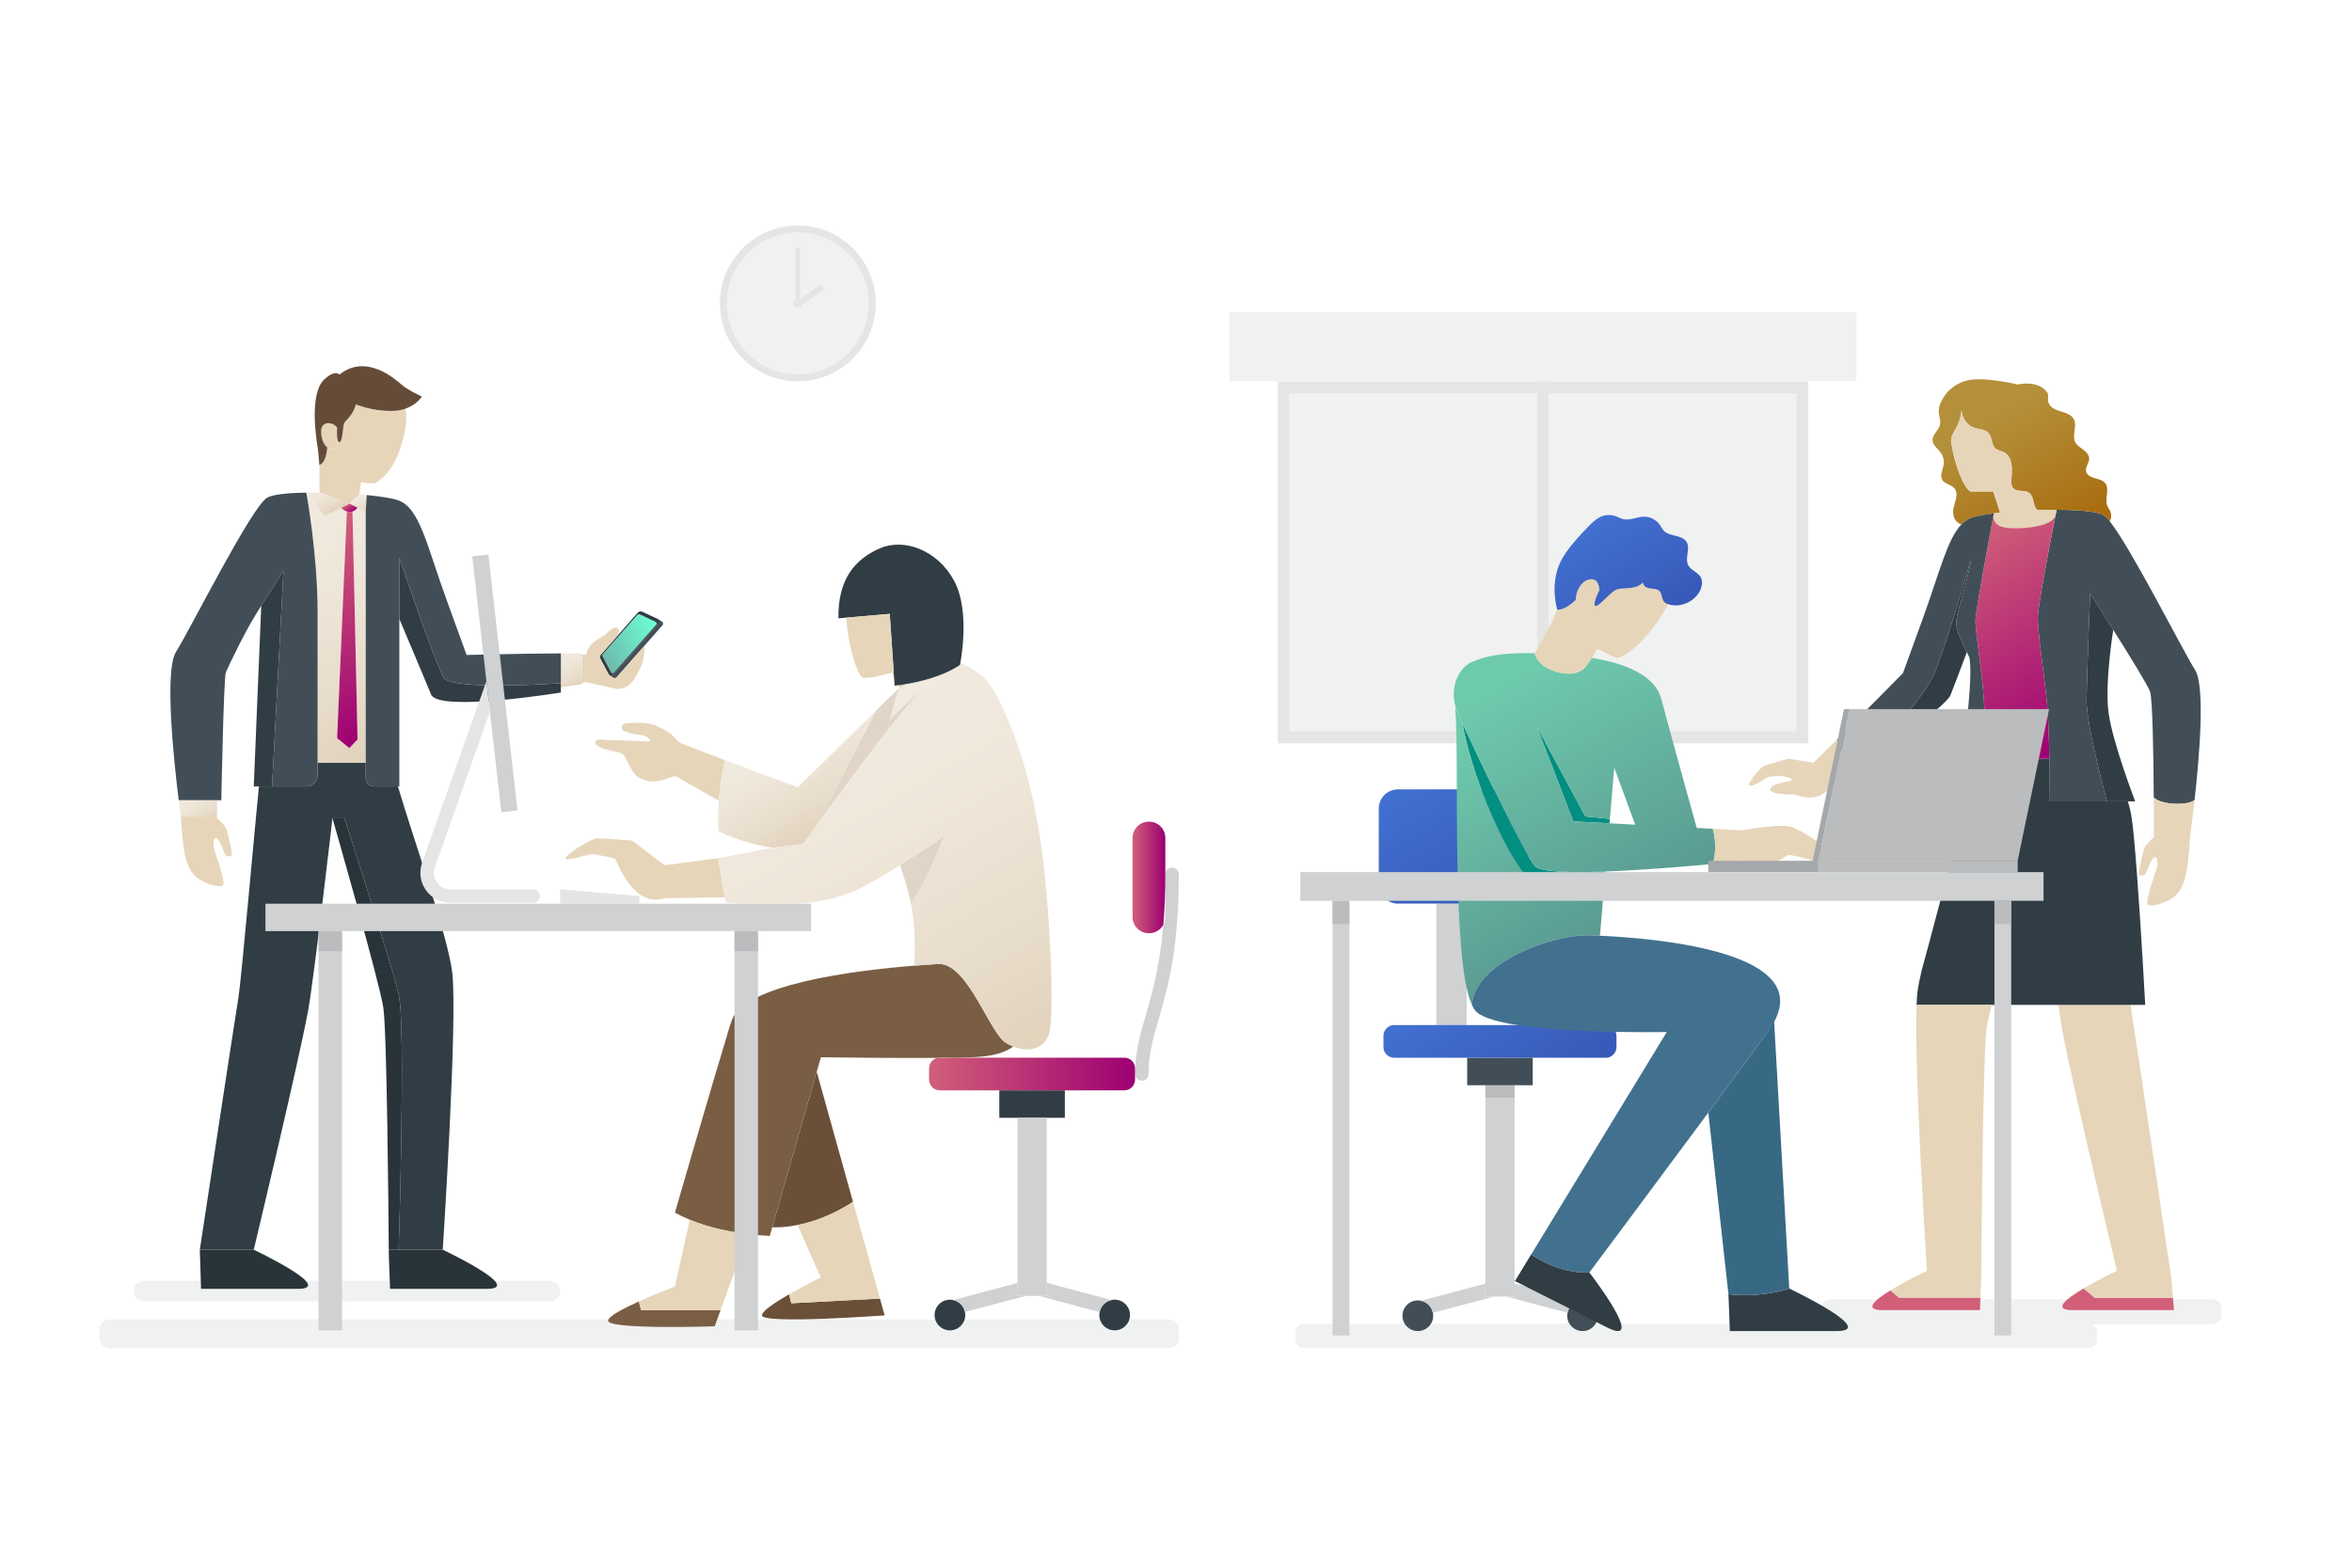 <svg xmlns="http://www.w3.org/2000/svg" xmlns:xlink="http://www.w3.org/1999/xlink" x="0px" y="0px" viewBox="0 0 750 500" style="enable-background:new 0 0 750 500;" xml:space="preserve"><g id="BACKGROUND">	<rect style="fill:#FFFFFF;" width="750" height="500"></rect></g><g id="OBJECTS">	<g>		<g>			<rect x="407.438" y="121.612" style="fill:#E5E5E6;" width="86.4" height="115.481"></rect>			<rect x="411.092" y="125.428" style="fill:#F0F1F1;" width="79.093" height="107.85"></rect>			<rect x="490.185" y="121.612" style="fill:#E5E5E6;" width="86.4" height="115.481"></rect>			<rect x="493.838" y="125.428" style="fill:#F0F1F1;" width="79.093" height="107.85"></rect>			<rect x="392.064" y="99.633" style="fill:#F0F1F1;" width="199.895" height="21.979"></rect>		</g>		<path style="fill:#F0F1F1;" d="M583.673,422.371H705.45c1.554,0,2.826-1.271,2.826-2.826v-2.332c0-1.554-1.271-2.826-2.826-2.826    H583.673c-1.554,0-2.826,1.272-2.826,2.826v2.332C580.848,421.1,582.119,422.371,583.673,422.371z"></path>		<path style="fill:#F0F1F1;" d="M665.964,429.97H415.845c-1.517,0-2.759-1.241-2.759-2.759v-2.276c0-1.517,1.241-2.759,2.759-2.759    h250.119c1.517,0,2.759,1.241,2.759,2.759v2.276C668.722,428.729,667.481,429.97,665.964,429.97z"></path>		<path style="fill:#424E57;" d="M456.91,418.706c0.086,0.301,0.108,0.624,0.108,0.946c0,2.688-2.193,4.881-4.902,4.881    s-4.902-2.193-4.902-4.881c0-2.709,2.193-4.902,4.902-4.902c0.344,0,0.666,0.043,0.989,0.107h0.022    C455.039,415.265,456.544,416.77,456.91,418.706z"></path>		<path style="fill:#424E57;" d="M504.644,414.749c2.688,0,4.881,2.193,4.881,4.902c0,2.688-2.193,4.881-4.881,4.881    c-2.709,0-4.902-2.193-4.902-4.881c0-0.323,0.021-0.645,0.107-0.946c0.366-1.935,1.871-3.44,3.784-3.849h0.022    C503.977,414.792,504.3,414.749,504.644,414.749z"></path>		<path style="fill:#CFD1D2;" d="M473.638,413.545h2.709l-19.438,5.16c-0.366-1.935-1.871-3.44-3.784-3.849l20.513-5.44V413.545z"></path>		<path style="fill:#CFD1D2;" d="M482.991,409.374l20.642,5.483c-1.914,0.409-3.419,1.914-3.784,3.849l-19.459-5.16h2.602V409.374z"></path>		<polygon style="fill:#CFD1D2;" points="482.991,409.025 482.991,413.545 480.39,413.545 476.348,413.545 473.638,413.545     473.638,409.071 473.638,350.117 482.991,350.117   "></polygon>		<polygon style="fill:#BABCBE;" points="482.991,349.832 482.991,350.117 480.39,350.117 476.348,350.117 473.638,350.117     473.638,349.835 473.638,346.12 482.991,346.12   "></polygon>		<polygon style="fill:#424E57;" points="488.754,337.369 488.754,346.12 482.991,346.12 473.638,346.12 467.854,346.12     467.854,337.369   "></polygon>		<rect x="458.007" y="288.19" style="fill:#CFD1D2;" width="9.676" height="47.648"></rect>		<linearGradient id="SVGID_1_" gradientUnits="userSpaceOnUse" x1="467.389" y1="313.244" x2="489.222" y2="351.06">			<stop offset="0" style="stop-color:#4271D1"></stop>			<stop offset="1" style="stop-color:#3758B8"></stop>		</linearGradient>		<path style="fill:url(#SVGID_1_);" d="M515.459,330.381v3.548c0,1.892-1.548,3.44-3.44,3.44h-23.265h-20.9H444.59    c-1.892,0-3.44-1.548-3.44-3.44v-3.548c0-1.914,1.548-3.44,3.44-3.44h13.417h9.676h44.336    C513.911,326.941,515.459,328.467,515.459,330.381z"></path>					<linearGradient id="SVGID_00000119093198345213145870000007790204464228760727_" gradientUnits="userSpaceOnUse" x1="450.764" y1="247.941" x2="476.209" y2="292.013">			<stop offset="0" style="stop-color:#4271D1"></stop>			<stop offset="1" style="stop-color:#3758B8"></stop>		</linearGradient>		<path style="fill:url(#SVGID_00000119093198345213145870000007790204464228760727_);" d="M487.313,257.894v24.168    c0,3.397-2.752,6.128-6.128,6.128h-13.503h-9.676h-12.213c-3.397,0-6.128-2.731-6.128-6.128v-24.168    c0-3.397,2.731-6.128,6.128-6.128h35.392C484.561,251.766,487.313,254.497,487.313,257.894z"></path>		<g>			<path style="fill:#424E57;" d="M672.753,166.276c6.92,8.706,22.919,40.555,27.217,47.42c3.237,5.19,1.395,27.459-0.167,41.43     c-1.749,1.805-10.474,1.749-13.022-0.763c-0.074-12.911-0.354-31.384-1.172-33.746c-0.688-1.972-6.53-11.46-11.739-19.738     c-3.07-4.893-5.934-9.376-7.367-11.627c0,0-1.023,25.784-1.153,33.877c-0.149,8.074,6.53,32.463,6.53,32.463h-18.231     c0,0,0-6.325-0.13-13.618c-0.13-5.786-0.335-12.185-0.688-16.538c-0.837-9.878-3.181-23.663-2.995-28.872     c0.167-4.372,4.279-25.394,5.581-31.979c0.242-1.265,0.391-1.99,0.391-1.99c6.92,0,12.911,0.502,14.92,1.637     C671.246,164.527,671.953,165.234,672.753,166.276z"></path>			<path style="fill:#E6D5B9;" d="M699.802,255.125c-0.744,6.772-1.433,11.608-1.433,11.608s-0.409,8-1.265,11.962     c-0.93,4.316-2.66,6.716-4.725,7.962c-2.084,1.265-5.562,2.493-7.255,2.046c-1.693-0.447,2.604-11.05,2.791-12.409     c0.186-1.358-0.13-4.483-1.711-2.065c-1.563,2.418-1.563,5.86-3.925,4.837c-0.149-0.056-0.205-0.316-0.205-0.688     c0-1.674,1.228-5.897,1.544-7.348c0.372-1.767,3.2-4.018,3.2-4.018s0.019-5.469-0.037-12.65     C689.329,256.874,698.054,256.93,699.802,255.125z"></path>			<path style="fill:#D15F78;" d="M692.901,413.942l0.335,3.907c-5.432,0-27.942,0-32.295,0c-6.641,0-2.139-3.59,3.479-6.92     l3.609,3.014H692.901z"></path>			<path style="fill:#E6D5B9;" d="M692.324,407.152l0.577,6.79h-24.873l-3.609-3.014c4.874-2.902,10.623-5.618,10.623-5.618     s-14.287-59.661-17.413-76.59c-0.316-1.786-0.763-4.651-1.246-8.223h23.124c0.019,0.428,0.056,0.856,0.074,1.265     c0.149,1.246,0.279,2.177,0.372,2.716C681.143,331.604,692.324,407.152,692.324,407.152z"></path>			<path style="fill:#313D44;" d="M615.604,299.048c3.181-11.887,8.241-31.086,11.05-43.457h6.214c0,0,0-6.232,0-13.618     c4.688,0,12.948,0,20.65,0c0.13,7.293,0.13,13.618,0.13,13.618h18.231h6.641c0.428,1.358,0.8,2.772,1.06,4.223     c0.558,3.07,1.191,10.25,1.823,18.622c1.377,18.194,2.66,42.062,2.66,42.062h-4.558h-23.124h-21.301h-23.924     c0.056-1.637,0.149-3.014,0.279-4.093c0.223-1.805,0.67-4.093,1.302-6.697c0-0.019,0-0.056,0.019-0.093     c0.019-0.093,0.037-0.205,0.074-0.298c0.019-0.056,0.037-0.13,0.056-0.223c0.391-1.395,1.377-5.004,2.679-9.878     C615.567,299.159,615.585,299.122,615.604,299.048z"></path>			<path style="fill:#313D44;" d="M678.52,255.59h-6.641c0,0-6.679-24.389-6.53-32.463c0.13-8.092,1.153-33.877,1.153-33.877     c1.432,2.251,4.297,6.734,7.367,11.627c0,0-2.772,16.985-1.488,26.491c1.284,9.506,8.483,28.221,8.483,28.221H678.52z"></path>							<linearGradient id="SVGID_00000065033321163196727050000003360532385665914777_" gradientUnits="userSpaceOnUse" x1="626.053" y1="121.459" x2="657.134" y2="175.294">				<stop offset="0.249" style="stop-color:#B4903A"></stop>				<stop offset="1" style="stop-color:#A8690B"></stop>			</linearGradient>			<path style="fill:url(#SVGID_00000065033321163196727050000003360532385665914777_);" d="M643.434,122.632     c2.549-0.521,6.827-0.726,9.283,2.381c0.707,0.893,0.149,2.27,0.484,3.349c0.484,1.618,2.288,2.381,3.907,2.846     c1.6,0.484,3.423,1.023,4.186,2.512c1.135,2.177-0.651,5.042,0.428,7.237c0.521,1.079,1.6,1.73,2.549,2.437     c0.967,0.707,1.916,1.674,1.916,2.865c0.019,1.377-1.247,2.604-1.005,3.981c0.205,1.228,1.526,1.916,2.735,2.251     c1.209,0.353,2.549,0.595,3.349,1.563c1.581,1.916-0.242,4.967,0.707,7.274c0.242,0.595,0.651,1.079,0.912,1.656     c0.465,1.023,0.409,2.288-0.13,3.293c-0.8-1.042-1.507-1.749-2.028-2.046c-2.009-1.135-8-1.637-14.92-1.637     c-1.972,0-4.037,0.037-6.102,0.112c-0.539-0.484-0.912-1.302-1.116-2.084c-0.298-1.172-0.502-2.493-1.321-3.256     c-1.563-1.432-4.446-0.074-5.544-1.991c-0.391-0.67-0.391-1.544-0.335-2.344c0.074-1.581,0.26-3.163,0.056-4.725     c-0.223-1.581-0.893-3.163-2.102-3.907c-1.023-0.633-2.344-0.633-3.2-1.525c-1.079-1.153-0.949-3.256-1.898-4.539     c-1.116-1.525-3.144-1.339-4.8-1.916c-2.121-0.744-3.758-3.032-3.981-5.581c-0.037,1.6-0.614,3.516-1.265,4.855     c-0.893,1.842-2.456,3.665-1.953,5.637c1.005,6.679,3.832,14.064,6.046,15.404h7.311l2.195,6.772     c-0.707,0.074-1.377,0.149-2.009,0.242c-2.958,0.353-5.358,0.8-6.827,1.265c-1.321,0.428-2.474,1.191-3.497,2.251     c-0.986-0.26-1.823-1.023-2.251-1.972c-0.484-1.097-0.484-2.363-0.223-3.535c0.223-1.005,0.633-1.972,0.8-2.995     c0.186-1.023,0.112-2.177-0.539-2.977c-1.023-1.284-3.144-1.377-3.944-2.809c-0.781-1.414,0.205-3.107,0.465-4.707     c0.223-1.321-0.093-2.716-0.856-3.795c-0.967-1.395-2.66-2.474-2.679-4.148c-0.019-1.805,1.935-3.014,2.363-4.781     c0.335-1.302-0.279-2.66-0.372-4.018c-0.074-1.228,0.298-2.456,0.818-3.553c1.47-3.088,4.297-5.488,7.572-6.455     c2.567-0.744,5.302-0.632,7.962-0.372c2.977,0.316,5.935,0.8,8.837,1.488H643.434z"></path>			<path style="fill:#E6D5B9;" d="M649.704,162.704c2.065-0.074,4.13-0.112,6.102-0.112c0,0-0.149,0.725-0.391,1.99     c-1.265,3.181-8.948,3.888-12.408,3.888s-6.92-0.186-7.423-3.646c0.112-0.614,0.186-0.986,0.205-1.079     c0.632-0.093,1.302-0.168,2.009-0.242l-2.195-6.772h-7.311c-2.214-1.339-5.042-8.725-6.046-15.404     c-0.502-1.972,1.06-3.795,1.953-5.637c0.651-1.339,1.228-3.255,1.265-4.855c0.223,2.549,1.86,4.837,3.981,5.581     c1.656,0.577,3.683,0.391,4.8,1.916c0.949,1.284,0.819,3.386,1.898,4.539c0.856,0.893,2.177,0.893,3.2,1.525     c1.209,0.744,1.879,2.325,2.102,3.907c0.205,1.563,0.019,3.144-0.056,4.725c-0.056,0.8-0.056,1.674,0.335,2.344     c1.098,1.916,3.981,0.558,5.544,1.991c0.818,0.763,1.023,2.084,1.321,3.256C648.792,161.402,649.164,162.22,649.704,162.704z"></path>							<linearGradient id="SVGID_00000141422886534116716690000016356743499375562649_" gradientUnits="userSpaceOnUse" x1="625.351" y1="170.733" x2="663.241" y2="236.359">				<stop offset="0" style="stop-color:#D15F78"></stop>				<stop offset="1" style="stop-color:#9D0072"></stop>			</linearGradient>			<path style="fill:url(#SVGID_00000141422886534116716690000016356743499375562649_);" d="M653.517,241.973     c-7.702,0-15.962,0-20.65,0c0-4.13,0-8.595,0-12.557c0-11.013-3.07-27.719-2.939-31.551c0.112-3.386,4.632-27.552,5.655-33.04     c0.502,3.46,3.963,3.646,7.423,3.646s11.143-0.707,12.408-3.888c-1.302,6.586-5.414,27.607-5.581,31.979     c-0.186,5.209,2.158,18.994,2.995,28.872C653.182,229.788,653.387,236.187,653.517,241.973z"></path>			<path style="fill:#424E57;" d="M628.57,178.219c-0.465,1.619-6.772,23.794-11.348,35.551     c-4.744,12.185-25.263,29.989-25.263,29.989c-5.321-3.07-6.176-7.888-6.176-7.888c9.45-9.413,21.04-21.208,21.04-21.208     s3.218-8.855,6.158-16.948c5.525-15.143,7.925-25.784,12.483-30.454c1.023-1.06,2.177-1.823,3.497-2.251     c1.47-0.465,3.87-0.912,6.827-1.265c-0.019,0.093-0.093,0.465-0.205,1.079c-1.023,5.488-5.544,29.654-5.655,33.04     c-0.13,3.832,2.939,20.538,2.939,31.551c0,3.963,0,8.427,0,12.557c0,7.386,0,13.618,0,13.618h-6.214h-2.846     c0,0,5.953-38.174,4.167-45.913v-0.019c-0.26-0.577-0.521-1.135-0.781-1.674c-1.656-3.46-3.256-6.399-3.386-9.097     C623.659,195.557,627.008,187.67,628.57,178.219z"></path>			<path style="fill:#E6D5B9;" d="M611.157,320.497h23.924c-0.781,3.237-1.358,5.767-1.563,7.199     c-1.284,8.465-1.767,79.455-1.767,79.455l-0.242,6.79h-25.933l-2.809-2.363c5.079-3.125,11.701-6.269,11.701-6.269     S610.32,341.575,611.157,320.497z"></path>			<path style="fill:#D15F78;" d="M631.51,413.942l-0.149,3.907c-5.432,0-26.64,0-30.993,0c-6.214,0-2.679-3.144,2.4-6.269     l2.809,2.363H631.51z"></path>			<path style="fill:#313D44;" d="M623.808,198.887c0.13,2.698,1.73,5.637,3.386,9.097c-2.251,5.972-4.409,11.72-5.228,13.729     c-1.265,3.107-17.338,14.883-28.5,22.808c-0.539-0.242-1.042-0.484-1.507-0.763c0,0,20.519-17.803,25.263-29.989     c4.576-11.757,10.883-33.932,11.348-35.551C627.008,187.67,623.659,195.557,623.808,198.887z"></path>			<path style="fill:#E6D5B9;" d="M591.959,243.759c0.465,0.279,0.967,0.521,1.507,0.763C587.382,248.837,582.75,252,582.75,252     c-4.074,4.223-9.488,1.507-10.622,1.432c-1.581-0.074-7.441-0.019-7.59-1.488c-0.242-2.307,6.976-2.586,6.902-3.163     c-0.056-0.577-2.381-1.209-3.442-1.265c-0.298-0.019-3.349,0.019-4.093,0.298c-0.744,0.279-5.209,3.516-6.214,2.605     c-0.484-0.447,3.423-5.6,4.893-6.158c1.47-0.558,7.72-2.288,7.72-2.288s5.265,0.856,7.962,1.302     c2.065-2.009,4.707-4.614,7.516-7.404C585.783,235.871,586.638,240.689,591.959,243.759z"></path>		</g>		<g>			<g>				<path style="fill:#313D44;" d="M570.556,410.962c3.474,1.676,27.753,13.57,15.082,13.57c-4.782,0-28.06,0-34.027,0l-0.45-11.751      C562.198,414.008,570.556,410.962,570.556,410.962z"></path>				<path style="fill:#386984;" d="M565.692,325.19c0.082,1.471,4.292,76.004,4.864,85.773c0,0-8.359,3.045-19.395,1.819      l-6.417-57.917c8.543-11.526,15.941-21.581,18.557-25.301C564.384,328.03,565.181,326.559,565.692,325.19z"></path>			</g>			<path style="fill:#028E80;" d="M511.911,277.953c-0.086,1.204-0.193,2.387-0.301,3.526c-0.688,0-16.277,0-21.631,0     c-5.483,0-19.932-29.758-23.609-50.679c5.655,12.062,19.566,41.434,23.093,45.433     C491.119,278.125,500.644,278.383,511.911,277.953z"></path>			<path style="fill:#028E80;" d="M513.352,261.181c-0.043,0.473-0.086,0.925-0.108,1.398l-11.546-0.602     c0,0-6.751-17.524-11.654-30.296l15.503,28.726L513.352,261.181z"></path>							<linearGradient id="SVGID_00000178193267482353280550000004036876871694536368_" gradientUnits="userSpaceOnUse" x1="451.238" y1="233.019" x2="494.306" y2="307.615">				<stop offset="0.123" style="stop-color:#6ECAAD"></stop>				<stop offset="1" style="stop-color:#5A9A92"></stop>			</linearGradient>			<path style="fill:url(#SVGID_00000178193267482353280550000004036876871694536368_);" d="M505.805,298.272v0.021     c-11.482,0.086-35.413,8.751-36.488,22.147c-6.751-14.944-3.806-80.352-5.332-94.78c0,0,0.258,0.538,0.71,1.527     c0.301,0.817,0.688,1.656,1.14,2.494c0.172,0.344,0.344,0.71,0.538,1.097v0.021c3.677,20.921,18.126,50.679,23.609,50.679     c5.354,0,20.943,0,21.631,0c-0.774,9.267-1.398,16.642-1.398,16.642l-0.022,0.323     C508.449,298.358,506.966,298.315,505.805,298.272z"></path>							<linearGradient id="SVGID_00000076593086777651702770000007812568320089822098_" gradientUnits="userSpaceOnUse" x1="482.94" y1="203.243" x2="530.058" y2="284.855">				<stop offset="0.123" style="stop-color:#6ECAAD"></stop>				<stop offset="1" style="stop-color:#5A9A92"></stop>			</linearGradient>			<path style="fill:url(#SVGID_00000076593086777651702770000007812568320089822098_);" d="M506.256,211.856l1.29-2.021     c12.127,1.871,20.427,6.343,22.168,12.987c1.935,7.332,9.375,34.231,11.331,41.24l5.139,0.279c0,0,1.699,5.376,0,11.181v0.022     c-8.708,0.817-22.448,1.978-34.274,2.408c-11.267,0.43-20.792,0.172-22.448-1.72c-3.526-3.999-17.438-33.371-23.093-45.433     v-0.021c-0.194-0.387-0.366-0.753-0.538-1.097c-0.452-1.011-0.839-1.849-1.14-2.494c-3.139-8.3,0.903-14.944,5.461-16.363v0.021     c4.687-2.129,11.783-2.688,19.244-2.516c0.043,0.344,0.688,4.064,6.838,5.891C502.15,215.963,504.966,213.856,506.256,211.856z      M521.437,263.03c-2.064-5.655-6.687-18.169-6.687-18.169s-0.624,7.203-1.398,16.32l-7.805-0.774l-15.503-28.726     c4.902,12.772,11.654,30.296,11.654,30.296l11.546,0.602L521.437,263.03z"></path>			<path style="fill:#E6D5B9;" d="M555.194,264.836c3.44-0.581,11.073-1.763,14.492-1.376c3.784,0.43,8.923,4.429,10.45,5.397     c1.527,0.968,2.838,3.913,3.634,5.246c0.796,1.312-1.613,1.742-4.494,0.774c-2.881-0.968-7.612-2.15-8.73-2.193     c-1.139-0.022-2.967,2.451-7.246,3.204c-4.257,0.731-8.45-1.226-8.45-1.226s-3.419,0.366-8.665,0.882v-0.022     c1.699-5.805,0-11.181,0-11.181l9.009,0.473V264.836z"></path>			<path style="fill:#E6D5B9;" d="M507.547,209.835l-1.29,2.021c-1.29,2-4.107,4.107-10.02,2.365     c-6.15-1.828-6.795-5.548-6.838-5.891c0-0.021,0-0.021,0-0.021s5.548-9.031,7.117-13.933c0,0,0,0,0.021,0.021     c0.258,0.064,2.215,0.452,5.935-3.053c0-2.537,1.527-5.762,3.999-6.451c3.075-0.86,3.505,2.129,3.526,3.376c0,0,0,0,0,0.021     c-0.194,0.365-1.957,3.784-1.419,4.838c0.559,1.118,4.451-3.677,6.451-4.881c1.978-1.204,6.128,0.279,8.902-2.473l0.021,0.021     c-0.108,1.054,1.14,1.742,2.193,1.871s2.258,0.086,3.01,0.839c0.924,0.925,0.667,2.645,1.613,3.548     c0.323,0.344,0.774,0.516,1.204,0.667c-7.526,13.567-15.309,17.287-16.341,17.137s-6.214-2.967-6.214-2.967L507.547,209.835z"></path>			<path style="fill:#42718F;" d="M544.744,354.864c-16.857,22.749-37.929,50.98-37.929,50.98s-9.009,0.86-18.556-5.741     l43.24-70.956c0,0-51.604,1.118-60.506-6.236c-0.624-0.516-1.183-1.355-1.677-2.473c1.075-13.396,25.007-22.061,36.488-22.147     v-0.021c1.161,0.043,2.645,0.086,4.386,0.172c18.212,0.839,64.333,4.967,56.592,25.178c0,0,0,0,0,0.021     c-0.538,1.441-1.376,2.989-2.516,4.601C561.516,332.158,553.732,342.737,544.744,354.864z"></path>							<linearGradient id="SVGID_00000015324118998165452060000011251880390891814312_" gradientUnits="userSpaceOnUse" x1="507.323" y1="166.566" x2="526.14" y2="199.157">				<stop offset="0" style="stop-color:#4271D1"></stop>				<stop offset="1" style="stop-color:#3758B8"></stop>			</linearGradient>			<path style="fill:url(#SVGID_00000015324118998165452060000011251880390891814312_);" d="M509.998,188.269     c-0.022-1.247-0.452-4.236-3.526-3.376c-2.473,0.688-3.999,3.913-3.999,6.451c-3.72,3.505-5.677,3.118-5.935,3.053     c0,0-0.021,0,0-0.021c-1.269-4.924-1.183-10.256,0.925-14.858c1.14-2.473,2.817-4.666,4.558-6.73     c1.57-1.828,3.182-3.591,4.902-5.289c1.097-1.075,2.236-2.15,3.655-2.752c1.419-0.581,3.075-0.645,4.515-0.15     c0.881,0.301,1.699,0.796,2.602,0.989c2.129,0.473,4.279-0.752,6.472-0.796c2.021-0.043,4.021,0.989,5.16,2.666     c0.409,0.602,0.731,1.269,1.226,1.806c1.892,2,5.805,1.204,7.246,3.569c1.333,2.15-0.645,5.182,0.538,7.44     c0.839,1.613,2.989,2.172,3.935,3.741c0.774,1.312,0.494,2.989-0.172,4.365c-1.763,3.591-6.3,5.548-10.127,4.343     c-0.43-0.15-0.882-0.323-1.204-0.667c-0.946-0.903-0.688-2.623-1.613-3.548c-0.753-0.753-1.957-0.71-3.01-0.839     s-2.301-0.817-2.193-1.871l-0.021-0.021c-2.774,2.752-6.924,1.269-8.902,2.473c-2,1.204-5.891,5.999-6.451,4.881     c-0.538-1.054,1.226-4.472,1.419-4.838C509.998,188.269,509.998,188.269,509.998,188.269z"></path>			<path style="fill:#313D44;" d="M506.815,405.845c0,0,18.577,24.039,5.762,17.588c-3.978-2-21.652-10.88-29.5-14.836l5.16-8.493     h0.021C497.806,406.705,506.815,405.845,506.815,405.845z"></path>		</g>		<g>			<path style="fill:#A5A8AA;" d="M579.853,274.534v3.612H544.72v-3.612h33.285C578.004,274.534,578.671,274.534,579.853,274.534z"></path>			<path style="fill:#A5A8AA;" d="M589.873,226.155l-10.02,48.379c-1.183,0-1.849,0-1.849,0l9.998-48.379     C588.003,226.155,588.669,226.155,589.873,226.155z"></path>			<polygon style="fill:#BABCBE;" points="643.391,274.534 643.391,278.146 579.853,278.146 579.853,274.534 580.563,274.534    "></polygon>			<path style="fill:#BABCBE;" d="M653.411,226.155l-10.02,48.379h-62.828h-0.71l10.02-48.379c0.387,0,0.839,0,1.355,0H653.411z"></path>			<rect x="424.933" y="287.306" style="fill:#CFD1D2;" width="5.361" height="138.637"></rect>			<rect x="635.988" y="287.306" style="fill:#CFD1D2;" width="5.344" height="138.637"></rect>			<rect x="424.933" y="287.306" style="fill:#BABCBE;" width="5.361" height="7.365"></rect>			<rect x="635.988" y="287.306" style="fill:#BABCBE;" width="5.344" height="7.365"></rect>			<polygon style="fill:#CFD1D2;" points="651.636,278.146 651.636,287.306 641.332,287.306 635.988,287.306 430.293,287.306      424.933,287.306 414.645,287.306 414.645,278.146 542.134,278.146 569.422,278.146 618.771,278.146    "></polygon>		</g>	</g>	<g>		<path style="fill:#F0F1F1;" d="M175.345,415.079H45.902c-1.805,0-3.281-1.477-3.281-3.281l0,0c0-1.805,1.476-3.281,3.281-3.281    h129.443c1.805,0,3.281,1.477,3.281,3.281l0,0C178.626,413.603,177.15,415.079,175.345,415.079z"></path>		<path style="fill:#F0F1F1;" d="M372.772,429.97H34.966c-1.783,0-3.242-1.459-3.242-3.242v-2.675c0-1.783,1.459-3.242,3.242-3.242    h337.806c1.783,0,3.242,1.459,3.242,3.242v2.675C376.014,428.511,374.555,429.97,372.772,429.97z"></path>		<g>			<polygon style="fill:#E6D5B9;" points="186.983,208.7 185.629,208.81 185.629,217.785 187.293,217.371    "></polygon>			<path style="fill:#E6D5B9;" d="M102.445,137.024c-0.167,1.758,0.333,4.461,1.907,5.664c0.685,0.555,1.573,0.796,2.702,0.537     l1.166-2.203c-1.074,0-0.722-4.628-0.722-4.628C105.906,134.284,102.704,134.506,102.445,137.024z"></path>			<path style="fill:#E6D5B9;" d="M104.351,142.706c0,0-0.241,4.979-2.517,5.571c0.019,0.352,0.037,0.685,0.037,0.944     c0,2.462,0,7.108,0,7.867l9.625,3.554l3.073-2.962c0.148-1.055,0.555-3.869,0.555-3.869s4.109,0.777,4.998,0     c0.87-0.74,7.071-3.721,9.366-18.695l-0.056-0.019c0.093-0.666,0.148-1.351,0.148-2.036c0-0.926-0.093-1.833-0.259-2.721     c-1.166,0.407-2.554,0.703-4.183,0.722c-6.701,0.093-11.68-2.11-11.68-2.11c-0.574,3.073-3.35,5.312-3.739,6.016     c-0.37,0.685-0.407,6.053-1.499,6.053l-1.166,2.203c-1.129,0.259-2.018,0.019-2.702-0.537V142.706z"></path>			<path style="fill:#654C39;" d="M101.353,143.169c0,0.055,0.019,0.093,0.019,0.148c0.204,1.981,0.389,3.721,0.463,4.961     c2.277-0.592,2.517-5.571,2.517-5.571v-0.019c-1.573-1.203-2.073-3.906-1.907-5.664c0.259-2.517,3.461-2.74,5.053-0.629     c0,0-0.352,4.628,0.722,4.628c1.092,0,1.129-5.368,1.499-6.053c0.389-0.703,3.165-2.943,3.739-6.016c0,0,4.979,2.203,11.68,2.11     c1.629-0.018,3.017-0.315,4.183-0.722c3.665-1.296,5.201-3.869,5.201-3.869s-4.405-2.018-6.405-3.739     c-2.018-1.722-11.254-10.144-19.898-3.258c0,0-1.277-1.721-4.813,1.536C99.89,124.252,99.724,133.285,101.353,143.169z"></path>			<path style="fill:#29343A;" d="M63.721,398.591l0.389,12.476c5.405,0,26.507,0,30.838,0c12.346,0-14.031-12.476-14.031-12.476     H63.721z"></path>			<path style="fill:#29343A;" d="M123.972,398.591c0.018,1.185,0.018,1.833,0.018,1.833l0.389,10.643c5.405,0,26.507,0,30.838,0     c12.346,0-14.031-12.476-14.031-12.476h-14.068H123.972z"></path>			<path style="fill:#29343A;" d="M109.849,260.986h-3.832c0,0,14.938,51.94,16.215,60.362c1.148,7.626,1.666,66.1,1.74,77.243     h3.147c0,0,2.332-71.727,0-81.5C124.805,307.317,109.849,260.986,109.849,260.986z"></path>			<path style="fill:#313D44;" d="M63.721,398.591h17.196c0,0,14.216-59.362,17.326-76.206c1.851-10.107,7.774-61.398,7.774-61.398     h3.832c0,0,14.956,46.331,17.27,56.104c2.332,9.773,0,81.5,0,81.5h14.068c0,0,4.794-73.652,3.017-88.46     c-1.444-11.902-12.883-44.091-17.307-59.307h-7.663c-1.444,0-2.61-1.166-2.61-2.61v-4.979c-4.442,0-10.033,0-15.345,0v3.98     c0,1.999-1.629,3.609-3.628,3.609H86.748h-4.183c-0.851,7.959-5.627,61.898-6.534,67.34     C74.846,325.254,63.721,398.591,63.721,398.591z"></path>							<linearGradient id="SVGID_00000030482302286871090040000000772767675922240187_" gradientUnits="userSpaceOnUse" x1="179.035" y1="208.295" x2="184.952" y2="218.545">				<stop offset="0" style="stop-color:#F1EADF"></stop>				<stop offset="0.322" style="stop-color:#EFE7DA"></stop>				<stop offset="0.686" style="stop-color:#E9DECD"></stop>				<stop offset="0.967" style="stop-color:#E2D3BD"></stop>			</linearGradient>			<path style="fill:url(#SVGID_00000030482302286871090040000000772767675922240187_);" d="M178.855,217.913v1.333     c2.999-0.463,5.387-0.87,6.775-1.092v-0.018v-9.681c-1.907-0.037-4.22-0.055-6.775-0.055v0.018V217.913z"></path>							<linearGradient id="SVGID_00000005944846472244349360000006551481260466860732_" gradientUnits="userSpaceOnUse" x1="60.696" y1="253.068" x2="66.002" y2="262.259">				<stop offset="0" style="stop-color:#F1EADF"></stop>				<stop offset="0.322" style="stop-color:#EFE7DA"></stop>				<stop offset="0.686" style="stop-color:#E9DECD"></stop>				<stop offset="0.967" style="stop-color:#E2D3BD"></stop>			</linearGradient>			<path style="fill:url(#SVGID_00000005944846472244349360000006551481260466860732_);" d="M57.039,255.211h-0.056     c0.333,2.647,0.592,4.516,0.685,5.201H69.2c0-0.888,0-2.74,0-5.201H57.039z"></path>							<linearGradient id="SVGID_00000183219428011862267750000007837708299461350061_" gradientUnits="userSpaceOnUse" x1="86.149" y1="163.758" x2="128.182" y2="236.562">				<stop offset="0" style="stop-color:#F1EADF"></stop>				<stop offset="0.322" style="stop-color:#EFE7DA"></stop>				<stop offset="0.686" style="stop-color:#E9DECD"></stop>				<stop offset="0.967" style="stop-color:#E2D3BD"></stop>			</linearGradient>			<path style="fill:url(#SVGID_00000183219428011862267750000007837708299461350061_);" d="M97.687,157.107h-0.018     c0.148,0.777,3.609,19.824,3.609,38.205v47.923c5.312,0,10.903,0,15.345,0v-79.964l-2.628-1.351     c-0.204,0.296-0.722,0.944-1.592,1.222l1.61,72.708l-2.61,2.74l-3.906-3.165l3.11-72.282v-0.019     c-0.648-0.185-1.277-0.574-1.777-1.129l-0.019-0.019l-5.405,2.684L97.687,157.107z"></path>							<linearGradient id="SVGID_00000052100952009817486140000004329542536479139717_" gradientUnits="userSpaceOnUse" x1="113.62" y1="158.229" x2="116.554" y2="163.311">				<stop offset="0" style="stop-color:#F1EADF"></stop>				<stop offset="0.322" style="stop-color:#EFE7DA"></stop>				<stop offset="0.686" style="stop-color:#E9DECD"></stop>				<stop offset="0.967" style="stop-color:#E2D3BD"></stop>			</linearGradient>			<path style="fill:url(#SVGID_00000052100952009817486140000004329542536479139717_);" d="M111.496,160.643l2.499,1.277     l2.628,1.351l0.315-5.386c-0.759-0.074-1.555-0.148-2.369-0.204L111.496,160.643z"></path>							<linearGradient id="SVGID_00000124131056437322487830000018073709567494045363_" gradientUnits="userSpaceOnUse" x1="102.1" y1="154.56" x2="107.083" y2="163.19">				<stop offset="0" style="stop-color:#F1EADF"></stop>				<stop offset="0.322" style="stop-color:#EFE7DA"></stop>				<stop offset="0.686" style="stop-color:#E9DECD"></stop>				<stop offset="0.967" style="stop-color:#E2D3BD"></stop>			</linearGradient>			<path style="fill:url(#SVGID_00000124131056437322487830000018073709567494045363_);" d="M97.687,157.107l5.72,7.552l5.405-2.684     l2.684-1.333l-9.625-3.554v0.018C100.446,157.089,99.039,157.089,97.687,157.107z"></path>							<linearGradient id="SVGID_00000024693354211992873070000000777875971829404089_" gradientUnits="userSpaceOnUse" x1="110.768" y1="160.846" x2="112.202" y2="163.331">				<stop offset="0" style="stop-color:#D15F78"></stop>				<stop offset="1" style="stop-color:#9D0072"></stop>			</linearGradient>			<path style="fill:url(#SVGID_00000024693354211992873070000000777875971829404089_);" d="M108.812,161.975l0.019,0.019     c0.5,0.555,1.129,0.944,1.777,1.129c0.592,0.204,1.222,0.204,1.795,0.019c0.87-0.278,1.388-0.926,1.592-1.222l-2.499-1.277     L108.812,161.975z"></path>							<linearGradient id="SVGID_00000000931823477650063270000001256225548157903294_" gradientUnits="userSpaceOnUse" x1="94.457" y1="172.448" x2="127.334" y2="229.392">				<stop offset="0" style="stop-color:#D15F78"></stop>				<stop offset="1" style="stop-color:#9D0072"></stop>			</linearGradient>			<path style="fill:url(#SVGID_00000000931823477650063270000001256225548157903294_);" d="M110.608,163.142l-3.11,72.282     l3.906,3.165l2.61-2.74l-1.61-72.708c-0.574,0.185-1.203,0.185-1.795-0.019V163.142z"></path>			<path style="fill:#424E57;" d="M69.2,255.211h1.37c0,0,0.759-39.131,1.444-40.76c0.666-1.629,5.886-12.568,9.551-18.455     c0.592-0.944,1.166-1.888,1.74-2.795c3.869-6.127,7.089-11.125,7.089-11.125l-3.646,68.747H97.65c1.999,0,3.628-1.61,3.628-3.609     v-3.98v-47.923c0-18.381-3.461-37.428-3.609-38.205c-5.849,0.092-10.68,0.592-12.457,1.61     c-4.979,2.869-24.322,41.574-29.098,49.219c-3.758,5.997-0.648,35.003,0.87,47.275h0.056H69.2z"></path>			<path style="fill:#E6D5B9;" d="M69.2,260.413H57.668c0.019,0.204,0.037,0.296,0.037,0.296s0.407,7.959,1.259,11.902     c0.926,4.294,2.647,6.682,4.702,7.922c2.073,1.259,5.535,2.48,7.219,2.036c1.684-0.444-2.591-10.995-2.777-12.346     c-0.185-1.37,0.13-4.461,1.703-2.055c1.555,2.406,1.555,5.831,3.906,4.794c0.796-0.333-0.944-6.201-1.333-7.978     c-0.37-1.758-3.184-3.998-3.184-3.998S69.2,260.783,69.2,260.413z"></path>			<path style="fill:#313D44;" d="M83.305,193.202l-2.388,57.622h1.647h4.183l3.646-68.747     C90.394,182.077,87.174,187.075,83.305,193.202z"></path>			<path style="fill:#424E57;" d="M126.897,250.824h0.444v-53.42v-19.528c0,0,11.495,34.04,14.179,38.279     c2.684,4.239,37.335,1.758,37.335,1.758v-9.496v-0.018c-12.383,0.037-30.061,0.5-30.061,0.5s-3.202-8.811-6.127-16.863     c-6.756-18.51-8.811-30.246-15.9-32.541c-1.925-0.629-5.516-1.185-9.829-1.61l-0.315,5.386v79.964v4.979     c0,1.444,1.166,2.61,2.61,2.61H126.897z"></path>			<path style="fill:#313D44;" d="M137.484,221.541c2.388,5.683,41.37-0.666,41.37-0.666v-1.629v-1.333     c0,0-34.651,2.48-37.335-1.758c-2.684-4.239-14.179-38.279-14.179-38.279v19.528     C131.321,206.807,136.355,218.746,137.484,221.541z"></path>			<g>									<linearGradient id="SVGID_00000017480160367752019100000002637101573896147336_" gradientUnits="userSpaceOnUse" x1="214.4" y1="191.942" x2="224.498" y2="209.431" gradientTransform="matrix(-0.842 -0.54 -0.54 0.842 494.135 154.114)">					<stop offset="0" style="stop-color:#6CFFD3"></stop>					<stop offset="1" style="stop-color:#6EBAAD"></stop>				</linearGradient>				<path style="fill:url(#SVGID_00000017480160367752019100000002637101573896147336_);" d="M192.152,209.297l2.726,5.154      c0.182,0.322,0.625,0.378,0.871,0.102l13.532-15.357c0.23-0.287,0.143-0.685-0.17-0.84l-5.057-2.376      c-0.28-0.134-0.631-0.085-0.84,0.169l-10.984,12.49C192.064,208.829,192.036,209.085,192.152,209.297z"></path>				<path style="fill:#424E57;" d="M210.042,197.582l-0.01,0.016c0.352,0.271,0.409,0.788,0.095,1.135l-14.54,16.538      c-0.314,0.347-0.804,0.398-1.176,0.159c0.232,0.172,0.697,0.516,1.101,0.706c0.097,0.062,0.205,0.108,0.306,0.128      c0.305,0.059,0.634-0.027,0.854-0.298l8.824-10.014l5.733-6.513c0.356-0.412,0.222-1.023-0.246-1.255L210.042,197.582z"></path>				<path style="fill:#313D44;" d="M194.41,215.43c-0.071-0.068-0.135-0.11-0.135-0.11c-0.07-0.068-0.115-0.142-0.175-0.226      l-2.687-5.037c-0.215-0.412-0.144-0.915,0.16-1.246l1.92-2.173l0.711-0.823c0.518-0.559,1.163-1.242,1.742-1.967l0.099-0.119      l7.281-8.285c0.376-0.444,1.014-0.583,1.531-0.32l5.024,2.355c0.049,0.031,0.113,0.073,0.152,0.12      c0.352,0.271,0.409,0.788,0.095,1.135l-14.54,16.538C195.272,215.617,194.782,215.669,194.41,215.43z M204.055,195.98      c-0.28-0.134-0.631-0.085-0.84,0.169l-10.984,12.49c-0.167,0.19-0.195,0.446-0.079,0.658l2.726,5.154      c0.182,0.322,0.625,0.378,0.871,0.102l13.532-15.357c0.23-0.287,0.143-0.685-0.17-0.84L204.055,195.98z"></path>				<path style="fill:#E6D5B9;" d="M186.819,217.574l9.779,2.138c4.387,0.072,5.902-3.251,7.442-6.399      c1.236-2.497,1.616-5.795,1.455-7.361l-8.824,10.014c-0.219,0.271-0.549,0.356-0.854,0.298c-0.102-0.02-0.209-0.066-0.306-0.128      c-0.404-0.19-0.868-0.534-1.101-0.706c-0.071-0.068-0.135-0.11-0.135-0.11c-0.07-0.068-0.115-0.142-0.175-0.226l-2.687-5.037      c-0.215-0.412-0.144-0.915,0.16-1.246l1.92-2.173l0.711-0.823l1.742-1.967l0.099-0.119c1.029-1.282,1.79-2.576,1.052-3.278      c-0.96-0.89-2.919,0.596-3.953,1.851c-0.637,0.779-5.587,2.334-6.161,6.398L186.819,217.574z"></path>			</g>		</g>		<g>			<polygon style="fill:#E6D5B9;" points="284.069,213.897 287.3,220.172 305.517,210.586 300.897,205.994    "></polygon>			<polygon style="fill:#313D44;" points="339.56,347.758 339.56,356.509 333.776,356.509 324.444,356.509 318.66,356.509      318.66,347.758    "></polygon>			<path style="fill:#313D44;" d="M307.694,418.455c0.064,0.301,0.107,0.624,0.107,0.946c0,2.709-2.193,4.902-4.881,4.902     c-2.709,0-4.902-2.193-4.902-4.902c0-2.688,2.193-4.881,4.902-4.881c0.344,0,0.667,0.043,0.989,0.108     C305.802,415.015,307.329,416.52,307.694,418.455z"></path>			<path style="fill:#313D44;" d="M355.428,414.52c2.709,0,4.902,2.193,4.902,4.881c0,2.709-2.193,4.902-4.902,4.902     c-2.688,0-4.881-2.193-4.881-4.902c0-0.323,0.043-0.645,0.108-0.946c0.366-1.935,1.892-3.44,3.784-3.827     C354.761,414.563,355.084,414.52,355.428,414.52z"></path>			<path style="fill:#CFD1D2;" d="M327.132,413.316l-19.438,5.139c-0.366-1.935-1.892-3.44-3.784-3.827l20.534-5.44v4.128H327.132z"></path>			<path style="fill:#CFD1D2;" d="M333.776,409.145l20.663,5.483c-1.892,0.387-3.419,1.892-3.784,3.827l-19.438-5.139h2.559V409.145     z"></path>			<polygon style="fill:#CFD1D2;" points="331.217,413.316 327.132,413.316 324.444,413.316 324.444,409.188 324.444,356.509      333.776,356.509 333.776,409.145 333.776,413.316    "></polygon>			<path style="fill:#CFD1D2;" d="M361.943,342.533c0-6.902,1.591-12.385,3.419-18.728c2.043-7.096,4.472-15.481,5.612-28.855     c0.387-0.753,0.624-1.591,0.624-2.494v-13.568c0-1.204,0.967-2.15,2.15-2.15c1.183,0,2.15,0.946,2.15,2.15     c0,23.974-3.548,36.252-6.408,46.121c-1.806,6.279-3.247,11.224-3.247,17.524c0,1.204-0.946,2.15-2.15,2.15     C362.911,344.683,361.943,343.737,361.943,342.533z"></path>							<linearGradient id="SVGID_00000073706206635372516470000013541803294063829641_" gradientUnits="userSpaceOnUse" x1="296.255" y1="342.543" x2="361.943" y2="342.543">				<stop offset="0" style="stop-color:#D15F78"></stop>				<stop offset="1" style="stop-color:#9D0072"></stop>			</linearGradient>			<path style="fill:url(#SVGID_00000073706206635372516470000013541803294063829641_);" d="M361.943,342.533v1.785     c0,1.914-1.527,3.44-3.419,3.44H339.56h-20.9h-18.965c-1.892,0-3.44-1.527-3.44-3.44v-3.548c0-1.634,1.14-3.01,2.666-3.354     c2.258-0.022,4.386-0.043,6.343-0.086h53.26c1.892,0,3.419,1.527,3.419,3.44V342.533z"></path>							<linearGradient id="SVGID_00000004516397917203794260000012156577166468469935_" gradientUnits="userSpaceOnUse" x1="361.147" y1="279.855" x2="371.597" y2="279.855">				<stop offset="0" style="stop-color:#D15F78"></stop>				<stop offset="1" style="stop-color:#9D0072"></stop>			</linearGradient>			<path style="fill:url(#SVGID_00000004516397917203794260000012156577166468469935_);" d="M371.597,267.255v11.632     c0,6.064-0.237,11.374-0.624,16.062c-0.903,1.613-2.623,2.709-4.601,2.709c-1.441,0-2.752-0.581-3.698-1.527     c-0.946-0.925-1.527-2.236-1.527-3.677v-25.2c0-2.881,2.344-5.203,5.225-5.203c1.441,0,2.752,0.581,3.698,1.527     C371.017,264.503,371.597,265.815,371.597,267.255z"></path>			<path style="fill:#7A5E43;" d="M227.901,423.013c0,0-33.994,1.118-33.994-1.785c0-1.376,4.795-3.87,9.826-6.15     c0.688,2.817,0.688,2.817,0.688,2.817h25.329C228.589,421.121,227.901,423.013,227.901,423.013z"></path>			<path style="fill:#6B5039;" d="M252.327,415.66l28.275-1.505c0.924,3.376,1.484,5.376,1.484,5.376s-39.133,2.881-39.133,0     c0-1.376,4.214-4.15,8.665-6.73C252.327,415.66,252.327,415.66,252.327,415.66z"></path>			<path style="fill:#6B5039;" d="M254.327,390.697c-4.945,0.989-8.063,0.71-8.063,0.71l14.17-49.583     c2.258,8.063,7.053,25.308,11.568,41.498C265.207,387.751,258.95,389.793,254.327,390.697z"></path>			<path style="fill:#7A5E43;" d="M261.767,337.2l-1.333,4.623l-14.17,49.583l-0.796,2.774c-2.279-0.129-4.58-0.301-6.859-0.581     c-6.493-0.753-12.858-2.15-18.663-4.58c-1.634-0.666-3.204-1.419-4.73-2.258c0,0,12.858-44.358,16.212-55.173     c0.817-2.881,1.505-5.096,2.021-6.451c0-0.021,0.021-0.021,0.021-0.043c1.613-4.042,7.16-7.203,14.428-9.633     c0.43-0.151,0.86-0.301,1.312-0.43c0.882-0.28,1.806-0.559,2.774-0.839c1.355-0.365,2.752-0.731,4.193-1.075     c1.957-0.473,3.978-0.903,6.02-1.312c0.989-0.194,1.978-0.366,2.967-0.538c2.043-0.366,4.085-0.71,6.107-1.011     c0.495-0.065,1.011-0.151,1.505-0.215c0.516-0.065,1.011-0.129,1.505-0.215c3.419-0.452,6.73-0.839,9.805-1.161     c0.172-0.022,0.344-0.022,0.516-0.043c0.753-0.086,1.505-0.151,2.236-0.215c0.086-0.021,0.172-0.021,0.258-0.043     c1.183-0.086,2.344-0.194,3.419-0.301c0.387-0.021,0.753-0.043,1.118-0.086c0.43-0.022,0.86-0.065,1.269-0.086     c0.667-0.065,1.312-0.108,1.935-0.151c0.301-0.021,0.623-0.043,0.925-0.064c0.581-0.022,1.118-0.065,1.613-0.108     c1.011-0.064,1.871-0.107,2.516-0.15v0.021c9.052,0.731,15.718,22.082,20.9,25.2c0.753,0.452,1.548,0.839,2.322,1.161     c-2.774,1.978-6.665,3.096-12.256,3.354c-1.57,0.065-3.462,0.129-5.591,0.172h-5.569c-0.258,0-0.538,0.021-0.774,0.086     C285.634,337.501,268.282,337.286,261.767,337.2z"></path>			<path style="fill:#E6D5B9;" d="M203.733,415.079c5.59-2.516,11.482-4.73,11.482-4.73s1.978-9.052,4.73-21.33     c5.805,2.43,12.17,3.827,18.663,4.58c-3.655,10.041-6.924,18.986-8.859,24.297h-25.329     C204.421,417.896,204.421,417.896,203.733,415.079z"></path>			<path style="fill:#E6D5B9;" d="M251.618,412.8c4.924-2.817,10.149-5.375,10.149-5.375s-3.182-6.88-7.44-16.728     c4.623-0.903,10.88-2.946,17.674-7.375c3.462,12.428,6.751,24.254,8.601,30.833l-28.275,1.505     C252.327,415.66,252.327,415.66,251.618,412.8z"></path>			<path style="fill:#E6D5B9;" d="M190.587,267.368c2.064,0,10.966,0.731,10.966,0.731l10.385,7.87l17.094-2.258l2.064,12.471     c-10.708,0.194-19.158,0.28-19.158,0.28c-10.235,3.419-15.417-12.428-15.804-12.579c-0.366-0.15-6.3-1.484-7.332-1.484     c-1.032,0-8.45,2.537-8.45,1.333C180.352,272.55,188.501,267.368,190.587,267.368z"></path>			<path style="fill:#E6D5B9;" d="M216.905,236.946c3.01,1.204,8.343,3.247,14.299,5.504c0,0-1.398,5.569-1.957,12.944     c-9.267-5.225-17.545-9.998-17.545-9.998L216.905,236.946z"></path>							<linearGradient id="SVGID_00000135651490423658000380000014375775847703192971_" gradientUnits="userSpaceOnUse" x1="261.366" y1="231.912" x2="322.958" y2="338.592">				<stop offset="0" style="stop-color:#F1EADF"></stop>				<stop offset="0.322" style="stop-color:#EFE7DA"></stop>				<stop offset="0.686" style="stop-color:#E9DECD"></stop>				<stop offset="0.967" style="stop-color:#E2D3BD"></stop>			</linearGradient>			<path style="fill:url(#SVGID_00000135651490423658000380000014375775847703192971_);" d="M297.524,216.382     c-0.71,0.602-1.527,1.376-2.408,2.301L297.524,216.382z M294.987,218.79l-11.116,10.579c1.398-6.429,2.774-9.869,2.774-9.869     s6.171-3.118,12.793-9.568c0,0,11.654,0.451,17.545,10.45c3.29,5.612,10.557,21.76,14.127,43.627     c3.505,19.308,5.547,61.215,3.182,66.397c-2.021,4.429-6.644,5.203-11.181,3.397c-0.774-0.323-1.57-0.71-2.322-1.161     c-5.182-3.118-11.847-24.469-20.9-25.2v-0.021c-0.645,0.043-1.505,0.086-2.516,0.15c-0.495,0.043-1.032,0.065-1.613,0.108     c-0.301,0.021-0.624,0.043-0.925,0.064c-0.602,0.043-1.247,0.086-1.935,0.151c-0.409,0.021-0.839,0.064-1.269,0.086l-0.043-0.624     c0.301-8.687-0.086-14.084-1.097-19.115v-0.022c4.902-6.924,10.321-20.9,10.557-21.566c-0.366,0.258-5.096,3.741-13.998,9.289     c-2.279,1.419-4.838,2.967-7.655,4.644c-14.256,8.45-24.598,7.633-35.886,7.633c-11.288,0-12.157-0.425-12.157-0.425     l-0.258-1.613l-2.064-12.471l17.318-3.316l9.783-1.29c0,0,1.677-2.365,4.386-6.128c5.268-7.311,14.428-19.846,22.684-30.274     C287.633,227.068,291.826,222.037,294.987,218.79z"></path>			<path style="fill:#E0D5C6;" d="M283.204,232.702c-8.257,10.428-17.416,22.964-22.684,30.274l18.943-36.445l0.022-0.043     l7.16-6.988c0,0-1.376,3.44-2.774,9.869C283.634,230.401,283.419,231.498,283.204,232.702z"></path>			<path style="fill:#E0D5C6;" d="M283.204,232.702c0.215-1.204,0.43-2.301,0.667-3.333l11.116-10.579     C291.826,222.037,287.633,227.068,283.204,232.702z"></path>			<path style="fill:#E0D5C6;" d="M301.05,266.653c-0.237,0.667-5.655,14.643-10.557,21.566c-0.774-3.87-1.935-7.504-3.44-12.277     C295.954,270.395,300.685,266.911,301.05,266.653z"></path>							<linearGradient id="SVGID_00000173140048368020739520000012832954018552505006_" gradientUnits="userSpaceOnUse" x1="247.055" y1="233.299" x2="264.829" y2="264.084">				<stop offset="0" style="stop-color:#F1EADF"></stop>				<stop offset="0.322" style="stop-color:#EFE7DA"></stop>				<stop offset="0.686" style="stop-color:#E9DECD"></stop>				<stop offset="0.967" style="stop-color:#E2D3BD"></stop>			</linearGradient>			<path style="fill:url(#SVGID_00000173140048368020739520000012832954018552505006_);" d="M229.247,255.394     c0.559-7.375,1.957-12.944,1.957-12.944c13.89,5.246,23.166,8.636,23.166,8.636l25.092-24.555l-18.943,36.445     c-2.709,3.763-4.386,6.128-4.386,6.128l-9.783,1.29c-10.407-1.591-17.253-5.303-17.253-5.303     C228.903,261.716,228.989,258.405,229.247,255.394z"></path>			<path style="fill:#E6D5B9;" d="M216.905,236.946c0.167,0.111-1.283,10.701-1.283,10.701c-1.38-0.277-3.585,1.143-5.21,1.376     c-1.221,0.156-2.207,0.333-3.489,0.097c-1.461-0.279-3.213-0.849-4.27-1.959c-1.369-1.458-2.197-3.679-3.16-5.401     c-0.199-0.39-0.418-0.769-0.745-1.052c-0.904-0.816-2.582-0.974-3.739-1.232c-1.445-0.344-2.923-0.695-4.244-1.421     c-0.534-0.281-1.111-0.813-0.972-1.398c0.317-1.263,2.956-0.67,3.945-0.641c4.561,0.158,9.142,0.303,13.72,0.464     c-0.232-0.827-0.98-1.434-1.782-1.745c-0.801-0.311-1.68-0.365-2.528-0.481c-1.213-0.168-2.414-0.454-3.573-0.849     c-0.411-0.149-0.834-0.318-1.101-0.639c-0.436-0.55-0.284-1.475,0.319-1.846c0.318-0.182,0.722-0.223,1.09-0.256     c3.241-0.208,6.822-0.403,9.835,0.999c1.361,0.633,2.689,1.355,3.918,2.219C214.841,234.733,215.74,236.168,216.905,236.946"></path>			<path style="fill:#313D44;" d="M269.898,196.99l-2.543,0.215c-0.191-12.783,5.52-18.944,13.2-22.316     c7.701-3.365,18.44,0.522,23.74,10.434c5.321,9.919,1.829,26.73,1.829,26.73c-0.939,0.638-1.953,1.229-2.994,1.765     c-5.374,2.714-11.815,4.006-15.297,4.52c-1.585,0.264-2.564,0.344-2.564,0.344l-0.288-4.359l-1.259-18.536L269.898,196.99z"></path>			<path style="fill:#E6D5B9;" d="M284.982,214.324c-3.965,1.145-9.222,2.425-10.18,1.628c-1.495-1.225-4.511-10.238-4.903-18.962     l13.824-1.203L284.982,214.324z"></path>		</g>		<g>			<polygon style="fill:#E5E5E6;" points="203.869,285.79 203.869,288.219 178.626,288.219 178.626,283.639    "></polygon>			<polygon style="fill:#CFD1D2;" points="155.727,176.862 165.016,258.461 159.877,259.063 156.221,226.961 155.125,217.35      150.588,177.443    "></polygon>			<path style="fill:#E5E5E6;" d="M139.321,281.425c0.989,1.398,2.559,2.215,4.279,2.215h26.447c1.204,0,2.15,0.946,2.15,2.15     c0,1.183-0.946,2.15-2.15,2.15H143.6c-3.139,0-5.978-1.484-7.805-4.042c-1.785-2.537-2.236-5.784-1.204-8.687l20.319-57.409     c0.064-0.15,0.129-0.301,0.215-0.452l1.097,9.611l-17.567,49.669C138.074,278.264,138.31,280.006,139.321,281.425z"></path>			<rect x="234.23" y="296.971" style="fill:#CFD1D2;" width="7.483" height="127.333"></rect>			<rect x="101.586" y="296.971" style="fill:#CFD1D2;" width="7.483" height="127.333"></rect>			<rect x="234.23" y="296.971" style="fill:#BABCBE;" width="7.483" height="6.387"></rect>			<rect x="101.586" y="296.971" style="fill:#BABCBE;" width="7.483" height="6.387"></rect>			<polygon style="fill:#CFD1D2;" points="258.634,288.219 258.634,296.971 241.712,296.971 234.23,296.971 109.068,296.971      101.586,296.971 84.642,296.971 84.642,288.219 178.626,288.219 203.869,288.219    "></polygon>		</g>		<g>			<circle style="fill:#E5E5E6;" cx="254.407" cy="96.761" r="24.851"></circle>			<circle style="fill:#F0F1F1;" cx="254.407" cy="96.761" r="22.633"></circle>			<path style="fill:#E5E5E6;" d="M255.771,96.761c0,0.754-0.611,1.365-1.365,1.365c-0.754,0-1.365-0.611-1.365-1.365     s0.611-1.365,1.365-1.365C255.16,95.396,255.771,96.007,255.771,96.761z"></path>							<rect x="257.436" y="89.57" transform="matrix(0.567 0.824 -0.824 0.567 189.516 -172.163)" style="fill:#E5E5E6;" width="1.936" height="8.979"></rect>			<rect x="253.68" y="78.987" style="fill:#E5E5E6;" width="1.453" height="17.773"></rect>		</g>	</g></g></svg>